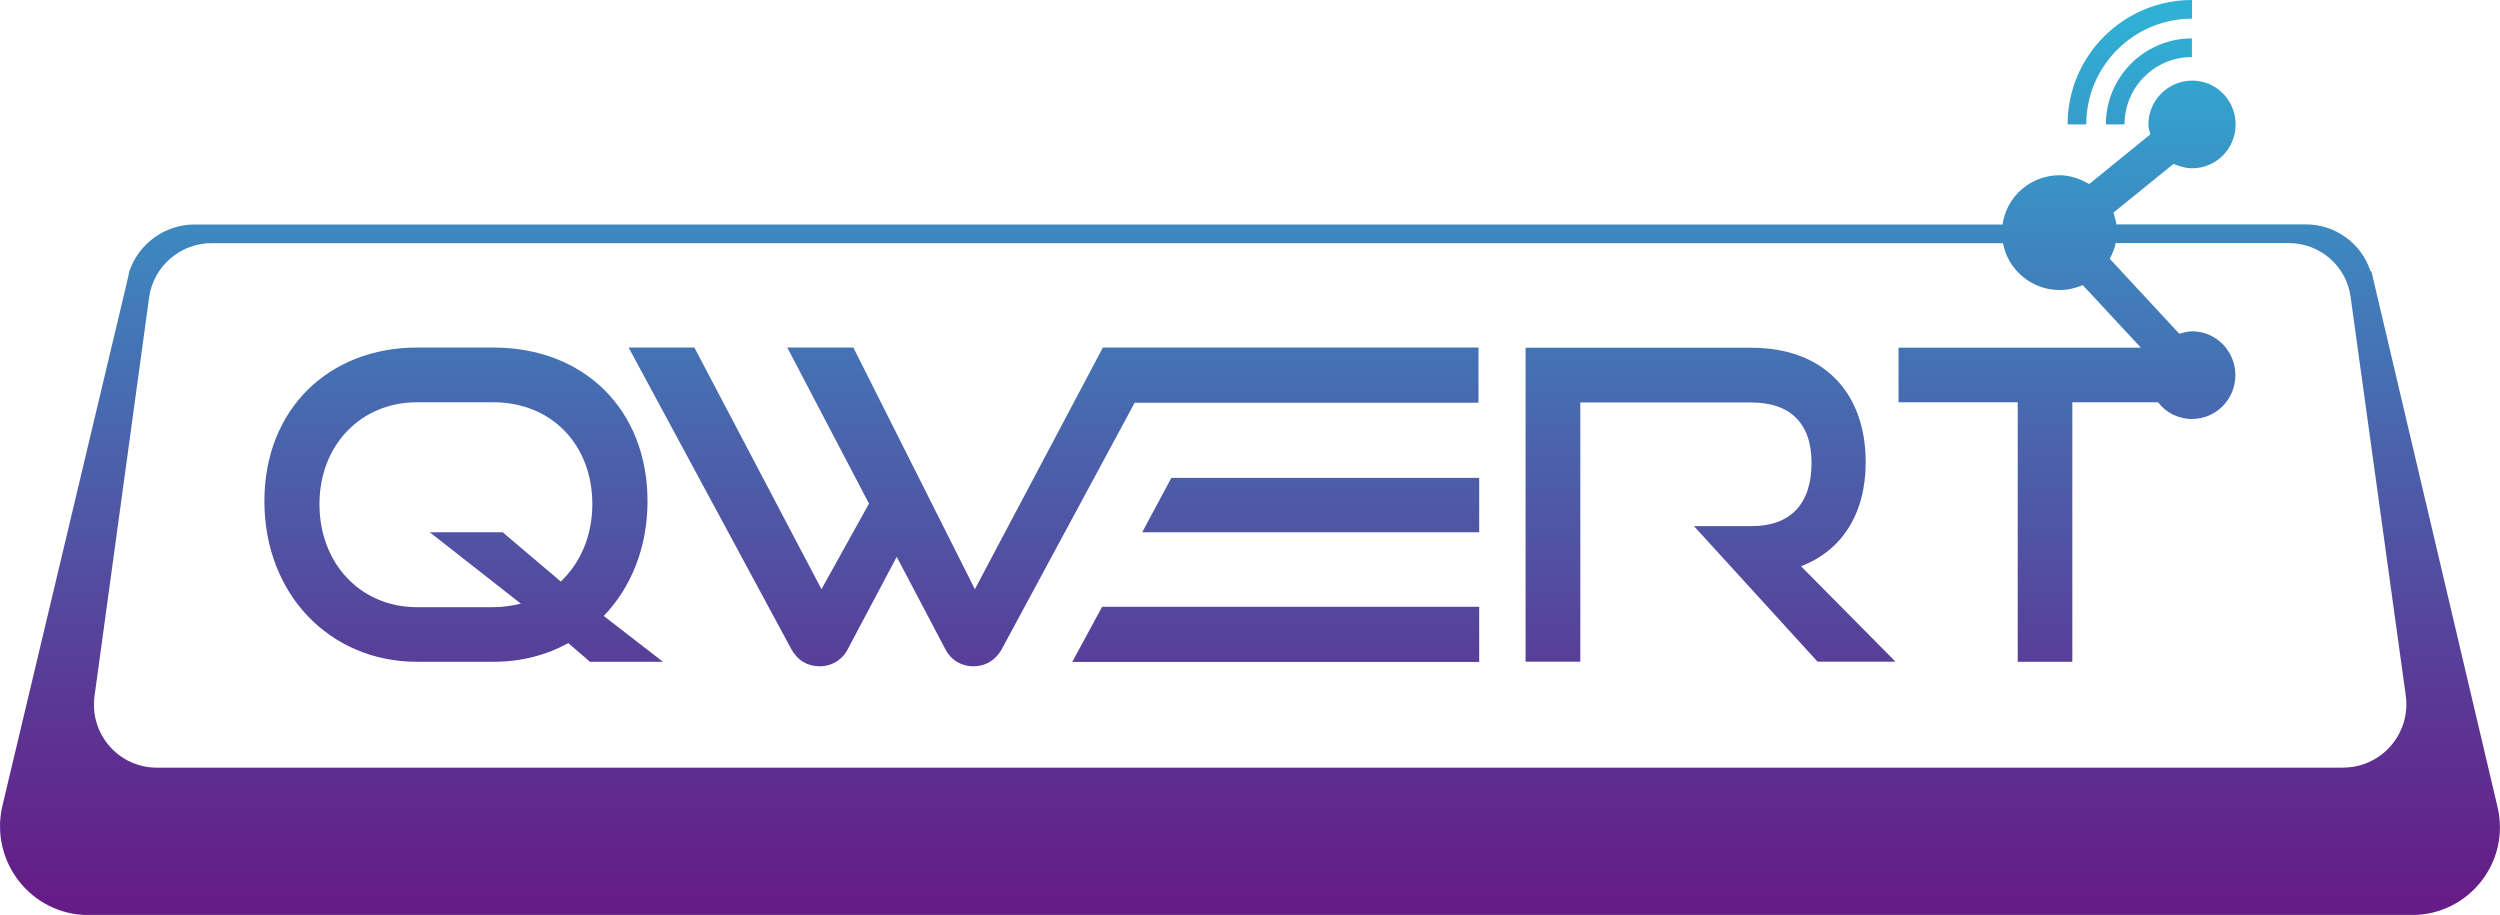 <?xml version="1.0" encoding="UTF-8"?>
<svg id="_레이어_2" data-name="레이어 2" xmlns="http://www.w3.org/2000/svg" xmlns:xlink="http://www.w3.org/1999/xlink" viewBox="0 0 215.59 78.9">
  <defs>
    <style>
      .cls-1 {
        fill: url(#_무제_그라디언트_4-5);
      }

      .cls-2 {
        fill: url(#_무제_그라디언트_4-3);
      }

      .cls-3 {
        fill: url(#_무제_그라디언트_4);
      }

      .cls-4 {
        fill: url(#_무제_그라디언트_4-8);
      }

      .cls-5 {
        fill: url(#_무제_그라디언트_4-7);
      }

      .cls-6 {
        fill: url(#_무제_그라디언트_4-2);
      }

      .cls-7 {
        fill: url(#_무제_그라디언트_4-4);
      }

      .cls-8 {
        fill: url(#_무제_그라디언트_4-6);
      }
    </style>
    <linearGradient id="_무제_그라디언트_4" data-name="무제 그라디언트 4" x1="107.79" y1="77.52" x2="107.79" y2="1.46" gradientUnits="userSpaceOnUse">
      <stop offset="0" stop-color="#651c87"/>
      <stop offset=".2" stop-color="#5c3493"/>
      <stop offset=".61" stop-color="#4571b3"/>
      <stop offset="1" stop-color="#2fb0d4"/>
    </linearGradient>
    <linearGradient id="_무제_그라디언트_4-2" data-name="무제 그라디언트 4" x1="39.98" y1="77.52" x2="39.98" y2="1.46" xlink:href="#_무제_그라디언트_4"/>
    <linearGradient id="_무제_그라디언트_4-3" data-name="무제 그라디언트 4" x1="110.01" y1="77.52" x2="110.01" y2="1.46" xlink:href="#_무제_그라디언트_4"/>
    <linearGradient id="_무제_그라디언트_4-4" data-name="무제 그라디언트 4" x1="113.03" y1="77.52" x2="113.03" y2="1.46" xlink:href="#_무제_그라디언트_4"/>
    <linearGradient id="_무제_그라디언트_4-5" data-name="무제 그라디언트 4" x1="90.86" x2="90.86" y2="1.46" xlink:href="#_무제_그라디언트_4"/>
    <linearGradient id="_무제_그라디언트_4-6" data-name="무제 그라디언트 4" x1="147.51" y1="77.52" x2="147.51" y2="1.46" xlink:href="#_무제_그라디언트_4"/>
    <linearGradient id="_무제_그라디언트_4-7" data-name="무제 그라디언트 4" x1="185.32" y1="77.52" x2="185.32" y2="1.46" xlink:href="#_무제_그라디언트_4"/>
    <linearGradient id="_무제_그라디언트_4-8" data-name="무제 그라디언트 4" x1="183.66" y1="77.52" x2="183.66" y2="1.46" xlink:href="#_무제_그라디언트_4"/>
  </defs>
  <g id="_레이어_1-2" data-name="레이어 1">
    <g>
      <path class="cls-3" d="m215.37,69.56l-10.87-46.17h-.08c-.76-2.38-3.02-4.04-5.56-4.04h-16.35c-.04-.34-.17-.68-.25-1.02l5.18-4.2c.47.21,1.02.38,1.61.38,2.08,0,3.74-1.7,3.74-3.78s-1.66-3.78-3.74-3.78-3.78,1.7-3.78,3.78c0,.3.08.55.17.85l-5.27,4.29c-.76-.42-1.61-.76-2.55-.76-2.51,0-4.59,1.83-4.93,4.25H16.76c-2.55,0-4.8,1.66-5.61,4.04l-.04.21c-.04.21-.09.38-.13.59L.2,69.52c-1.1,4.8,2.51,9.39,7.43,9.39h200.35c4.93,0,8.54-4.59,7.39-9.34Zm-13.29-3.36H13.54c-3.31,0-5.82-2.89-5.39-6.16l4.71-34.4c.38-2.68,2.68-4.67,5.39-4.67h154.48c.42,2.29,2.46,4.04,4.88,4.04.72,0,1.4-.17,2-.42l5.01,5.39h-20.9v4.71h10.28v22.38h4.71v-22.38h7.39c.68.89,1.74,1.44,2.93,1.44,2.08,0,3.74-1.7,3.74-3.78s-1.66-3.78-3.74-3.78c-.42,0-.76.13-1.1.21l-5.99-6.46c.21-.42.42-.89.51-1.36h14.91c2.72,0,5.01,2,5.35,4.67l4.76,34.4c.42,3.27-2.12,6.16-5.39,6.16Z"/>
      <path class="cls-6" d="m52.06,53.12c2.38-2.46,3.78-5.95,3.78-9.9,0-7.86-5.44-13.25-13.29-13.25h-6.58c-7.56,0-13.17,5.27-13.17,13.25s5.61,13.85,13.17,13.85h6.58c2.42,0,4.59-.59,6.46-1.61l1.87,1.61h6.29l-5.1-3.95Zm-3.7-2.97l-5.01-4.25h-6.29l7.86,6.16c-.76.17-1.53.3-2.38.3h-6.58c-4.88,0-8.41-3.78-8.41-8.88s3.57-8.79,8.41-8.79h6.58c5.01,0,8.54,3.65,8.54,8.79,0,2.72-1.02,5.05-2.72,6.67Z"/>
      <polygon class="cls-2" points="127.56 52.33 127.56 57.08 92.47 57.08 95.04 52.33 127.56 52.33"/>
      <polygon class="cls-7" points="127.56 41.21 127.56 45.9 98.5 45.9 101.01 41.21 127.56 41.21"/>
      <path class="cls-1" d="m127.5,29.96v4.77h-29.65l-11.45,21.23c-.56,1.01-1.46,1.5-2.46,1.5s-1.91-.49-2.43-1.5l-4.18-7.94-4.21,7.94c-.52,1.01-1.46,1.5-2.43,1.5-1.04,0-1.9-.49-2.46-1.5l-14.02-25.99h5.67l10.96,20.84,4.1-7.38-7.05-13.46h5.7l10.48,20.84,11.04-20.84h0s32.38,0,32.38,0Z"/>
      <path class="cls-8" d="m163.46,57.06h-6.72l-10.66-11.69h4.98c3.38,0,5.16-1.95,5.16-5.46s-1.95-5.2-5.16-5.2h-14.78v22.35h-4.72v-27.07h19.5c6.15,0,9.83,3.81,9.83,9.88,0,4.46-2.08,7.63-5.58,8.96l8.15,8.23Z"/>
      <path class="cls-5" d="m183.21,10.73c0-3.21,2.6-5.81,5.81-5.81v-1.61c-4.09,0-7.42,3.33-7.42,7.42h1.61Z"/>
      <path class="cls-4" d="m189.03,1.61V0c-5.91,0-10.73,4.81-10.73,10.73h1.61c0-5.03,4.09-9.12,9.12-9.12Z"/>
    </g>
  </g>
</svg>